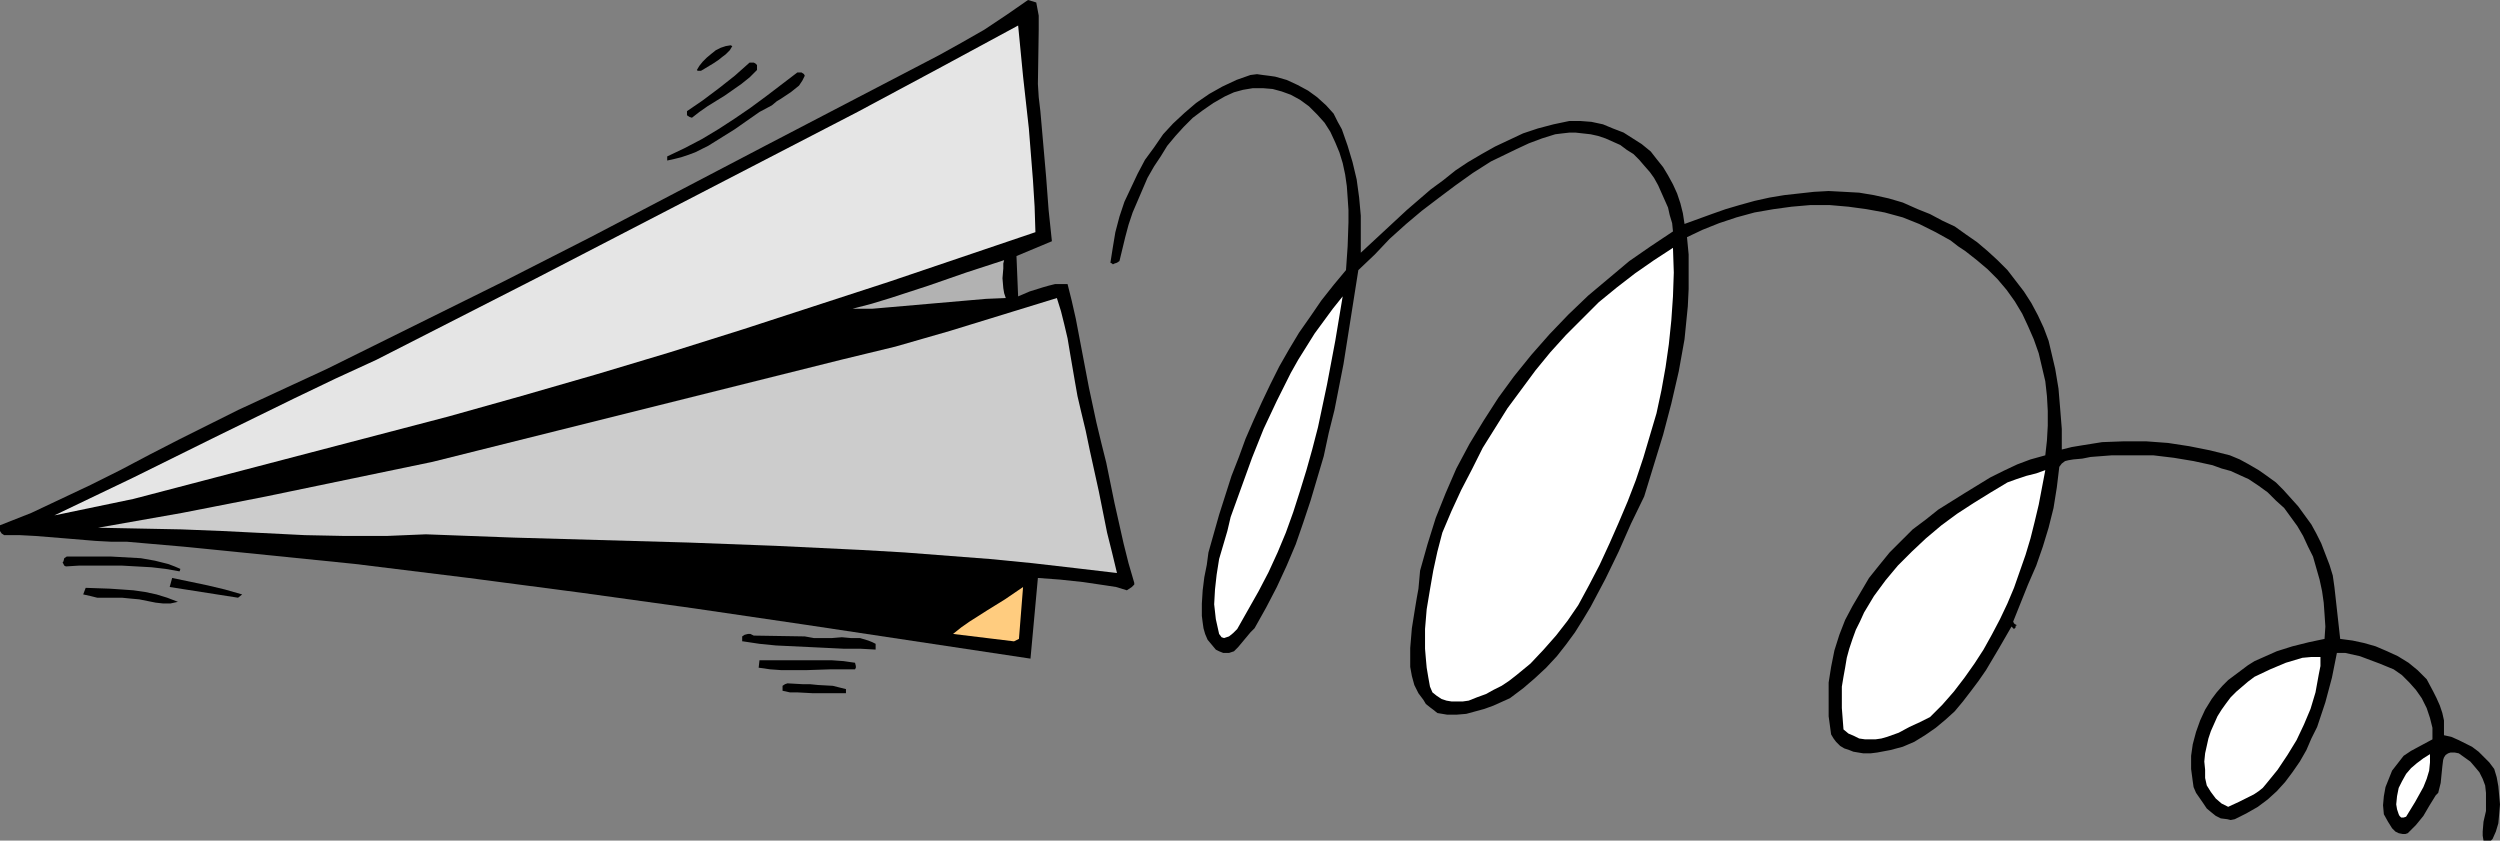 <?xml version="1.0" encoding="UTF-8" standalone="no"?>
<svg
   version="1.0"
   width="129.766mm"
   height="43.632mm"
   id="svg20"
   sodipodi:docname="Paper Airplane 6.wmf"
   xmlns:inkscape="http://www.inkscape.org/namespaces/inkscape"
   xmlns:sodipodi="http://sodipodi.sourceforge.net/DTD/sodipodi-0.dtd"
   xmlns="http://www.w3.org/2000/svg"
   xmlns:svg="http://www.w3.org/2000/svg">
  <rect width="100%" height="100%" fill="#808080" stroke="none"/>
  <sodipodi:namedview
     id="namedview20"
     pagecolor="#ffffff"
     bordercolor="#000000"
     borderopacity="0.25"
     inkscape:showpageshadow="2"
     inkscape:pageopacity="0.0"
     inkscape:pagecheckerboard="0"
     inkscape:deskcolor="#d1d1d1"
     inkscape:document-units="mm" />
  <defs
     id="defs1">
    <pattern
       id="WMFhbasepattern"
       patternUnits="userSpaceOnUse"
       width="6"
       height="6"
       x="0"
       y="0" />
  </defs>
  <path
     style="fill:#000000;fill-opacity:1;fill-rule:evenodd;stroke:none"
     d="m 203.293,0.485 0.485,2.584 v 2.746 l -0.162,10.66 0.162,2.584 0.323,2.746 1.131,12.921 0.485,6.461 0.646,6.138 -6.949,2.907 0.323,7.914 2.262,-0.969 2.586,-0.808 1.131,-0.323 1.293,-0.323 h 1.293 1.131 l 0.808,3.23 0.808,3.553 1.293,6.784 1.293,6.784 1.454,6.784 0.97,4.038 0.97,3.876 1.616,7.914 1.778,7.914 0.97,3.876 1.131,3.876 v 0.323 l -0.162,0.162 -0.323,0.323 -0.485,0.323 -0.485,0.323 -2.101,-0.646 -2.101,-0.323 -4.363,-0.646 -4.525,-0.485 -4.363,-0.323 -1.454,15.829 -43.955,-6.622 -21.978,-3.23 -22.139,-3.069 -22.139,-2.907 -22.301,-2.746 -22.301,-2.261 -11.312,-1.131 -11.15,-0.969 h -3.07 l -3.07,-0.162 -5.818,-0.485 -5.979,-0.485 -3.07,-0.162 H 0.808 L 0.323,104.662 0,104.178 v -0.485 -0.646 l 6.141,-2.423 5.818,-2.746 5.818,-2.746 5.818,-2.907 5.818,-3.069 5.656,-2.907 5.818,-2.907 5.818,-2.907 17.453,-8.076 17.291,-8.56 17.291,-8.56 17.13,-8.722 34.259,-17.928 34.098,-17.767 4.363,-2.423 4.525,-2.584 4.363,-2.907 L 201.677,0 Z"
     id="path1" />
  <path
     style="fill:#e5e5e5;fill-opacity:1;fill-rule:evenodd;stroke:none"
     d="m 203.131,45.547 -28.603,9.691 -14.382,4.684 -14.382,4.684 -14.382,4.522 -14.544,4.361 -14.544,4.199 -14.382,4.038 -61.731,16.152 -15.514,3.23 15.514,-7.43 15.675,-7.753 15.837,-7.753 8.08,-3.876 8.08,-3.715 31.35,-15.99 31.512,-16.313 31.512,-16.313 15.675,-8.399 15.837,-8.56 0.485,5.007 0.485,5.007 1.131,10.176 0.808,10.176 0.323,5.169 z"
     id="path2" />
  <path
     style="fill:#000000;fill-opacity:1;fill-rule:evenodd;stroke:none"
     d="m 143.662,9.045 -0.485,0.808 -0.808,0.808 -0.646,0.485 -0.808,0.646 -0.97,0.646 -0.808,0.485 -1.616,0.969 h -0.485 -0.162 l -0.162,-0.162 0.485,-0.808 0.646,-0.808 0.808,-0.808 0.97,-0.808 0.808,-0.646 0.97,-0.485 0.97,-0.323 0.97,-0.162 z"
     id="path3" />
  <path
     style="fill:#000000;fill-opacity:1;fill-rule:evenodd;stroke:none"
     d="m 148.51,12.76 v 0.969 l -1.454,1.454 -1.616,1.292 -1.616,1.131 -1.616,1.131 -3.394,2.1 -1.616,1.131 -1.454,1.131 -0.485,-0.162 -0.485,-0.323 v -0.808 l 3.07,-2.1 3.232,-2.423 3.07,-2.423 2.909,-2.584 h 0.808 l 0.323,0.162 z"
     id="path4" />
  <path
     style="fill:#000000;fill-opacity:1;fill-rule:evenodd;stroke:none"
     d="m 157.883,14.859 -0.485,0.969 -0.646,0.969 -0.808,0.646 -0.808,0.646 -0.97,0.646 -0.97,0.646 -0.808,0.485 -0.97,0.808 -2.424,1.292 -4.848,3.392 -2.586,1.615 -2.586,1.615 -2.586,1.292 -1.293,0.485 -1.454,0.485 -1.293,0.323 -1.454,0.323 v -0.808 l 3.394,-1.615 3.394,-1.777 3.232,-1.938 3.232,-2.1 3.07,-2.1 3.07,-2.261 6.141,-4.684 h 0.485 0.323 l 0.485,0.323 z"
     id="path5" />
  <path
     style="fill:#000000;fill-opacity:1;fill-rule:evenodd;stroke:none"
     d="m 261.63,22.289 0.808,1.615 0.808,1.454 1.131,3.23 0.97,3.23 0.808,3.392 0.485,3.553 0.323,3.553 v 3.715 3.553 l 4.525,-4.199 4.525,-4.199 4.686,-4.038 2.424,-1.777 2.424,-1.938 2.424,-1.615 2.747,-1.615 2.586,-1.454 2.747,-1.292 2.747,-1.292 2.909,-0.969 3.07,-0.808 3.07,-0.646 h 2.262 l 2.101,0.162 2.262,0.485 1.939,0.808 2.101,0.808 1.778,1.131 1.778,1.131 1.778,1.454 1.131,1.454 1.293,1.615 0.97,1.615 0.97,1.777 0.808,1.777 0.646,1.938 0.485,1.938 0.323,2.1 5.333,-1.938 2.747,-0.969 2.747,-0.808 2.909,-0.808 2.909,-0.646 2.909,-0.485 2.909,-0.323 2.909,-0.323 2.909,-0.162 3.07,0.162 2.909,0.162 2.909,0.485 2.909,0.646 2.747,0.808 2.909,1.292 2.424,0.969 2.424,1.292 2.424,1.131 2.262,1.615 2.101,1.454 2.101,1.777 1.939,1.777 1.939,1.938 1.616,2.1 1.616,2.1 1.454,2.261 1.293,2.423 1.131,2.423 0.97,2.584 0.646,2.746 0.646,2.746 0.646,3.876 0.323,3.876 0.323,4.038 v 4.038 l 1.939,-0.485 1.939,-0.323 4.04,-0.646 4.363,-0.162 h 4.202 l 4.363,0.323 4.202,0.646 4.04,0.808 3.878,0.969 1.939,0.808 1.778,0.969 1.939,1.131 1.616,1.131 1.778,1.292 1.454,1.454 1.454,1.615 1.454,1.615 1.293,1.777 1.293,1.777 0.97,1.777 0.97,1.938 0.808,2.1 0.808,2.1 0.646,2.1 0.323,2.261 1.131,10.176 2.424,0.323 2.262,0.485 2.262,0.646 2.262,0.969 2.101,0.969 2.101,1.292 1.778,1.454 1.778,1.777 1.293,2.423 0.646,1.292 0.646,1.454 0.485,1.454 0.323,1.454 v 1.454 1.454 l 1.454,0.323 1.454,0.646 1.293,0.646 1.293,0.646 1.293,0.969 1.131,1.131 0.97,0.969 0.97,1.292 0.485,1.615 0.323,1.777 0.162,1.777 0.162,1.777 -0.162,1.938 -0.162,1.777 -0.485,1.615 -0.646,1.454 -0.323,0.323 h -0.485 -0.97 l -0.162,-0.969 v -0.808 l 0.162,-1.938 0.485,-2.1 v -0.969 -0.969 -1.615 l -0.162,-1.454 -0.485,-1.292 -0.646,-1.292 -0.808,-0.969 -0.97,-1.131 -1.131,-0.808 -1.131,-0.808 -0.808,-0.162 h -0.808 l -0.485,0.162 -0.485,0.323 -0.323,0.485 -0.162,0.485 -0.162,1.292 -0.162,1.615 -0.162,1.615 -0.323,1.292 -0.162,0.646 -0.485,0.485 -1.293,2.1 -1.131,1.938 -1.454,1.777 -0.808,0.808 -0.808,0.808 -0.485,0.162 h -0.485 l -0.808,-0.162 -0.646,-0.323 -0.646,-0.646 -0.808,-1.292 -0.808,-1.454 -0.162,-1.777 0.162,-1.777 0.323,-1.777 0.646,-1.615 0.646,-1.615 1.131,-1.454 1.131,-1.454 1.454,-0.969 4.202,-2.261 v -2.261 l -0.485,-1.938 -0.646,-1.938 -0.97,-1.938 -1.131,-1.615 -1.293,-1.454 -1.454,-1.454 -1.616,-1.131 -2.747,-1.131 -2.586,-0.969 -1.293,-0.485 -1.454,-0.323 -1.454,-0.323 h -1.616 l -0.97,4.845 -1.293,4.845 -0.808,2.423 -0.808,2.423 -1.131,2.261 -0.97,2.261 -1.293,2.261 -1.454,2.1 -1.454,1.938 -1.616,1.777 -1.778,1.615 -1.939,1.454 -2.262,1.292 -2.262,1.131 -0.808,0.162 -0.646,-0.162 -1.293,-0.162 -0.97,-0.485 -0.808,-0.646 -0.97,-0.808 -0.646,-0.969 -1.454,-2.1 -0.485,-1.131 -0.162,-1.131 -0.323,-2.423 v -2.584 l 0.323,-2.261 0.646,-2.423 0.808,-2.261 0.97,-2.1 1.293,-2.1 0.97,-1.292 1.131,-1.292 1.131,-1.131 1.293,-0.969 1.293,-0.969 1.293,-0.969 1.293,-0.808 1.454,-0.646 2.909,-1.292 3.07,-0.969 3.232,-0.808 3.07,-0.646 0.162,-2.423 -0.162,-2.423 -0.162,-2.261 -0.323,-2.261 -0.485,-2.261 -0.646,-2.261 -0.646,-2.261 -0.97,-1.938 -0.97,-2.1 -1.131,-1.938 -1.293,-1.777 -1.293,-1.777 -1.616,-1.454 -1.616,-1.615 -1.778,-1.292 -1.939,-1.292 -1.778,-0.808 -1.778,-0.808 -1.778,-0.485 -1.778,-0.646 -3.717,-0.808 -3.878,-0.646 -4.04,-0.485 h -4.04 -4.04 l -4.202,0.323 -0.808,0.162 -0.808,0.162 -1.778,0.162 -0.97,0.162 -0.646,0.162 -0.646,0.485 -0.485,0.646 -0.485,4.038 -0.646,4.038 -0.97,3.876 -1.131,3.715 -1.293,3.715 -1.616,3.715 -2.909,7.268 0.162,0.323 0.162,0.162 0.323,0.162 v 0.162 h -0.162 v 0.323 l -0.323,0.323 -0.485,-0.485 -2.424,4.199 -2.586,4.361 -1.454,2.1 -1.454,1.938 -1.616,2.1 -1.616,1.938 -1.778,1.615 -1.939,1.615 -2.101,1.454 -2.101,1.292 -2.262,0.969 -2.424,0.646 -2.586,0.485 -1.293,0.162 h -1.454 l -1.939,-0.323 -0.808,-0.323 -0.97,-0.323 -0.808,-0.485 -0.808,-0.808 -0.485,-0.646 -0.485,-0.808 -0.485,-3.553 v -3.23 -3.392 l 0.485,-3.069 0.646,-3.23 0.97,-3.069 1.131,-2.907 1.454,-2.746 1.616,-2.746 1.616,-2.746 1.939,-2.423 2.101,-2.584 2.262,-2.261 2.262,-2.261 2.586,-1.938 2.424,-1.938 5.171,-3.23 5.01,-3.069 2.586,-1.292 2.747,-1.292 2.586,-0.969 2.909,-0.808 0.323,-2.907 0.162,-2.907 v -2.907 l -0.162,-2.907 -0.323,-2.907 -0.646,-2.746 -0.646,-2.746 -0.97,-2.746 -1.131,-2.584 -1.131,-2.423 -1.454,-2.423 -1.616,-2.261 -1.778,-2.1 -1.939,-1.938 -2.101,-1.777 -2.262,-1.777 -1.454,-0.969 -1.454,-1.131 -2.909,-1.615 -3.232,-1.615 -3.232,-1.292 -3.555,-0.969 -3.555,-0.646 -3.555,-0.485 -3.717,-0.323 h -3.717 l -3.717,0.323 -3.555,0.485 -3.717,0.646 -3.555,0.969 -3.394,1.131 -3.232,1.292 -3.07,1.454 0.323,3.392 v 3.392 3.392 l -0.162,3.392 -0.323,3.23 -0.323,3.23 -1.131,6.299 -1.454,6.299 -1.616,6.138 -3.717,12.114 -2.586,5.33 -2.424,5.492 -2.586,5.33 -2.909,5.492 -1.454,2.423 -1.616,2.584 -1.778,2.423 -1.778,2.261 -2.101,2.261 -2.262,2.1 -2.262,1.938 -2.586,1.938 -3.232,1.454 -1.778,0.646 -1.778,0.485 -1.778,0.485 -1.939,0.162 h -1.778 l -1.939,-0.323 -0.808,-0.646 -0.646,-0.485 -0.808,-0.646 -0.485,-0.808 -0.97,-1.292 -0.808,-1.615 -0.485,-1.777 -0.323,-1.777 v -1.777 -1.938 l 0.323,-3.876 0.646,-4.038 0.323,-1.938 0.323,-1.777 0.162,-1.777 0.162,-1.777 1.454,-5.169 1.616,-5.169 1.939,-4.845 2.101,-4.845 2.586,-4.845 2.747,-4.522 2.909,-4.522 3.07,-4.199 3.394,-4.199 3.555,-4.038 3.717,-3.876 3.878,-3.715 4.04,-3.392 4.04,-3.392 4.202,-2.907 4.363,-2.907 -0.162,-1.615 -0.485,-1.615 -0.323,-1.454 -0.646,-1.454 -0.646,-1.454 -0.646,-1.454 -0.808,-1.454 -0.808,-1.131 -1.131,-1.292 -0.97,-1.131 -1.131,-1.131 -1.293,-0.808 -1.293,-0.969 -1.454,-0.646 -1.454,-0.646 -1.454,-0.485 -1.454,-0.323 -1.454,-0.162 -1.454,-0.162 h -1.293 l -1.454,0.162 -1.293,0.162 -2.586,0.808 -2.586,0.969 -2.424,1.131 -5.01,2.423 -3.555,2.261 -3.394,2.423 -3.232,2.423 -3.394,2.584 -3.07,2.584 -3.232,2.907 -2.909,3.069 -3.232,3.069 -1.454,9.206 -1.454,9.206 -1.778,9.045 -1.131,4.522 -0.97,4.522 -1.293,4.361 -1.293,4.361 -1.454,4.361 -1.454,4.199 -1.778,4.199 -1.939,4.199 -2.101,4.038 -2.262,4.038 -0.808,0.808 -0.808,0.969 -0.808,0.969 -0.808,0.969 -0.808,0.808 -0.485,0.162 -0.485,0.162 h -0.646 -0.485 l -0.808,-0.323 -0.646,-0.323 -0.808,-0.969 -0.808,-0.969 -0.485,-1.131 -0.323,-1.131 -0.162,-1.131 -0.162,-1.292 v -2.423 l 0.162,-2.584 0.323,-2.584 0.485,-2.423 0.323,-2.423 2.101,-7.43 2.424,-7.591 1.454,-3.715 1.293,-3.553 1.616,-3.715 1.616,-3.553 1.616,-3.392 1.778,-3.553 1.939,-3.392 1.939,-3.23 2.262,-3.23 2.101,-3.069 2.424,-3.069 2.424,-2.907 0.323,-4.684 0.162,-4.684 v -2.423 l -0.162,-2.423 -0.162,-2.261 -0.323,-2.261 -0.485,-2.261 -0.646,-2.1 -0.808,-1.938 -0.97,-2.1 -1.131,-1.777 -1.454,-1.615 -1.616,-1.615 -1.778,-1.292 -1.778,-0.969 -1.778,-0.646 -1.778,-0.485 -1.939,-0.162 h -1.939 l -1.939,0.323 -1.778,0.485 -1.778,0.808 -2.262,1.292 -2.101,1.454 -1.939,1.454 -1.778,1.777 -1.616,1.777 -1.616,1.938 -1.293,2.1 -1.293,1.938 -1.293,2.261 -0.97,2.261 -0.97,2.261 -0.97,2.261 -0.808,2.423 -0.646,2.423 -1.131,4.684 -0.485,0.323 -0.485,0.162 -0.323,0.162 -0.162,-0.162 -0.323,-0.162 0.485,-3.069 0.485,-2.907 0.808,-3.069 0.97,-2.907 1.293,-2.746 1.293,-2.746 1.454,-2.746 1.778,-2.423 1.778,-2.584 1.939,-2.1 2.262,-2.1 2.262,-1.938 2.586,-1.777 2.586,-1.454 2.747,-1.292 2.747,-0.969 1.293,-0.162 1.131,0.162 1.293,0.162 1.131,0.162 2.262,0.646 2.101,0.969 2.101,1.131 1.778,1.292 1.778,1.615 z"
     id="path6" />
  <path
     style="fill:#ffffff;fill-opacity:1;fill-rule:evenodd;stroke:none"
     d="m 309.625,118.714 -2.101,3.069 -2.262,2.907 -2.424,2.746 -2.586,2.746 -2.747,2.261 -1.454,1.131 -1.454,0.969 -1.616,0.808 -1.454,0.808 -1.778,0.646 -1.616,0.646 -1.131,0.162 h -0.97 -1.293 l -0.97,-0.162 -0.97,-0.323 -0.97,-0.646 -0.808,-0.646 -0.485,-1.131 -0.323,-1.777 -0.323,-1.938 -0.162,-1.777 -0.162,-1.938 v -3.876 l 0.323,-3.876 0.646,-3.876 0.646,-3.715 0.808,-3.715 0.97,-3.715 1.778,-4.199 1.939,-4.199 2.101,-4.038 2.101,-4.199 2.424,-3.876 2.424,-3.876 2.747,-3.715 2.747,-3.715 2.909,-3.553 3.07,-3.392 3.232,-3.23 3.232,-3.23 3.555,-2.907 3.555,-2.746 3.717,-2.584 3.717,-2.423 0.162,4.845 -0.162,4.684 -0.323,4.684 -0.485,4.684 -0.646,4.522 -0.808,4.522 -0.97,4.522 -1.293,4.361 -1.293,4.361 -1.454,4.361 -1.616,4.199 -1.778,4.199 -1.778,4.038 -1.939,4.199 -2.101,4.038 z"
     id="path7" />
  <path
     style="fill:#b2b2b2;fill-opacity:1;fill-rule:evenodd;stroke:none"
     d="m 197.313,58.469 -3.878,0.162 -3.717,0.323 -7.434,0.646 -7.434,0.646 -3.717,0.323 h -3.878 l 3.717,-0.969 3.717,-1.131 7.434,-2.423 7.434,-2.584 7.434,-2.423 -0.162,0.646 v 0.969 l -0.162,1.938 0.162,1.938 0.162,0.969 z"
     id="path8" />
  <path
     style="fill:#ffffff;fill-opacity:1;fill-rule:evenodd;stroke:none"
     d="m 242.723,123.398 -0.323,0.323 -0.485,0.485 -0.808,0.646 -0.485,0.162 -0.485,0.162 -0.485,-0.162 -0.485,-0.646 -0.323,-1.454 -0.323,-1.454 -0.162,-1.454 -0.162,-1.454 0.162,-2.907 0.323,-2.907 0.485,-3.069 1.616,-5.492 0.646,-2.746 2.101,-5.815 2.101,-5.815 2.262,-5.653 2.586,-5.492 2.747,-5.492 1.454,-2.584 1.616,-2.584 1.616,-2.584 1.778,-2.423 1.778,-2.423 1.939,-2.423 -1.454,8.722 -1.616,8.56 -1.778,8.399 -1.131,4.361 -1.131,4.038 -1.293,4.199 -1.293,4.038 -1.454,4.038 -1.616,3.876 -1.778,3.876 -1.939,3.715 -2.101,3.715 z"
     id="path9" />
  <path
     style="fill:#cccccc;fill-opacity:1;fill-rule:evenodd;stroke:none"
     d="m 212.019,80.435 0.97,4.038 0.808,3.876 1.778,8.076 1.616,8.076 0.97,3.876 0.97,4.038 -8.242,-0.969 -8.403,-0.969 -8.242,-0.808 -8.403,-0.646 -8.403,-0.646 -8.403,-0.485 -16.806,-0.808 -17.13,-0.646 -17.13,-0.485 -17.13,-0.485 -17.291,-0.646 -3.878,0.162 -3.878,0.162 h -8.08 l -7.918,-0.162 -16.16,-0.808 -8.08,-0.323 -8.242,-0.162 -8.08,-0.162 16.483,-2.907 16.483,-3.23 16.322,-3.392 16.322,-3.392 80.154,-20.028 5.333,-1.292 5.333,-1.292 10.666,-3.069 10.504,-3.23 10.504,-3.23 0.808,2.584 0.646,2.584 0.646,2.746 0.485,2.907 0.97,5.653 0.485,2.746 z"
     id="path10" />
  <path
     style="fill:#ffffff;fill-opacity:1;fill-rule:evenodd;stroke:none"
     d="m 401.252,92.226 -0.646,3.392 -0.646,3.392 -0.808,3.392 -0.808,3.23 -0.97,3.23 -1.131,3.23 -1.131,3.23 -1.293,3.069 -1.454,3.069 -1.616,3.069 -1.616,2.907 -1.778,2.746 -1.939,2.746 -2.101,2.746 -2.262,2.584 -2.424,2.423 -1.939,0.969 -2.101,0.969 -2.101,1.131 -2.262,0.808 -1.131,0.323 -1.131,0.162 h -0.97 -1.131 l -1.131,-0.162 -0.97,-0.485 -1.131,-0.485 -0.97,-0.808 -0.162,-2.1 -0.162,-2.1 v -2.1 -2.1 l 0.323,-1.938 0.323,-1.777 0.323,-1.938 0.485,-1.777 0.646,-1.938 0.646,-1.777 0.808,-1.615 0.808,-1.777 1.939,-3.23 2.262,-3.069 2.424,-2.907 2.747,-2.746 2.747,-2.584 3.07,-2.584 3.07,-2.261 3.232,-2.1 3.394,-2.1 3.232,-1.938 1.778,-0.646 1.939,-0.646 1.939,-0.485 z"
     id="path11" />
  <path
     style="fill:#000000;fill-opacity:1;fill-rule:evenodd;stroke:none"
     d="m 35.39,111.608 -0.162,0.485 -2.747,-0.485 -2.747,-0.323 -2.909,-0.162 -2.909,-0.162 H 21.008 18.261 15.514 l -2.586,0.162 -0.323,-0.162 -0.162,-0.323 -0.162,-0.323 0.162,-0.162 0.162,-0.646 0.485,-0.323 h 8.726 l 2.909,0.162 2.909,0.162 2.747,0.485 2.586,0.646 1.293,0.485 z"
     id="path12" />
  <path
     style="fill:#000000;fill-opacity:1;fill-rule:evenodd;stroke:none"
     d="m 47.51,116.615 -0.808,0.646 -13.413,-2.1 0.485,-1.777 6.949,1.454 3.394,0.808 z"
     id="path13" />
  <path
     style="fill:#ffcc7f;fill-opacity:1;fill-rule:evenodd;stroke:none"
     d="m 198.929,125.821 -11.958,-1.454 1.616,-1.292 1.616,-1.131 3.555,-2.261 3.394,-2.1 3.555,-2.423 -0.808,10.176 z"
     id="path14" />
  <path
     style="fill:#000000;fill-opacity:1;fill-rule:evenodd;stroke:none"
     d="m 34.906,118.068 -1.454,0.323 h -1.454 l -1.454,-0.162 -1.616,-0.323 -1.616,-0.323 -1.778,-0.162 -1.616,-0.162 h -1.778 -1.616 -1.454 l -1.293,-0.323 -1.454,-0.323 0.485,-1.292 4.686,0.162 2.424,0.162 2.262,0.162 2.262,0.323 2.262,0.485 2.101,0.646 z"
     id="path15" />
  <path
     style="fill:#000000;fill-opacity:1;fill-rule:evenodd;stroke:none"
     d="m 157.883,124.852 1.778,0.323 h 1.778 1.778 l 1.939,-0.162 1.778,0.162 h 1.778 l 1.616,0.485 0.808,0.323 0.646,0.323 v 1.131 l -2.909,-0.162 h -3.232 l -6.626,-0.323 -6.787,-0.323 -3.232,-0.323 -3.232,-0.485 h -0.162 v -0.323 -0.646 l 0.485,-0.323 0.646,-0.162 h 0.485 l 0.646,0.323 z"
     id="path16" />
  <path
     style="fill:#ffffff;fill-opacity:1;fill-rule:evenodd;stroke:none"
     d="m 455.227,128.89 v 1.777 l -0.323,1.615 -0.646,3.553 -0.97,3.23 -1.293,3.069 -1.454,3.069 -1.778,2.907 -1.939,2.907 -2.101,2.584 -0.808,0.969 -0.808,0.646 -0.97,0.646 -0.97,0.485 -1.939,0.969 -2.101,0.969 -0.646,-0.323 -0.646,-0.323 -1.131,-0.969 -0.97,-1.292 -0.808,-1.292 -0.323,-1.454 v -1.615 l -0.162,-1.615 0.162,-1.615 0.323,-1.454 0.323,-1.454 0.485,-1.454 0.646,-1.454 0.646,-1.454 0.808,-1.292 0.808,-1.131 0.97,-1.292 1.131,-1.131 1.131,-0.969 1.131,-0.969 1.293,-0.969 3.07,-1.454 3.07,-1.292 1.616,-0.485 1.616,-0.485 1.778,-0.162 z"
     id="path17" />
  <path
     style="fill:#000000;fill-opacity:1;fill-rule:evenodd;stroke:none"
     d="m 167.741,130.02 0.162,0.646 v 0.323 l -0.162,0.323 h -2.424 -2.424 l -4.848,0.162 h -4.686 l -2.262,-0.162 -2.262,-0.323 0.162,-1.454 h 7.11 2.424 4.686 l 2.262,0.162 z"
     id="path18" />
  <path
     style="fill:#000000;fill-opacity:1;fill-rule:evenodd;stroke:none"
     d="m 165.963,135.189 v 0.808 h -4.848 -1.616 l -3.07,-0.162 h -1.454 l -1.454,-0.323 v -0.646 -0.323 l 0.485,-0.323 0.485,-0.162 2.909,0.162 h 1.454 l 1.616,0.162 2.909,0.162 1.293,0.323 z"
     id="path19" />
  <path
     style="fill:#ffffff;fill-opacity:1;fill-rule:evenodd;stroke:none"
     d="m 472.033,160.224 -0.485,0.162 h -0.485 l -0.323,-0.323 -0.162,-0.323 -0.323,-0.969 -0.162,-0.969 0.162,-1.615 0.323,-1.615 0.646,-1.292 0.808,-1.454 0.97,-1.131 1.131,-0.969 1.293,-0.969 1.293,-0.808 v 1.615 l -0.162,1.615 -0.485,1.615 -0.646,1.615 -1.616,2.907 z"
     id="path20" />
</svg>
